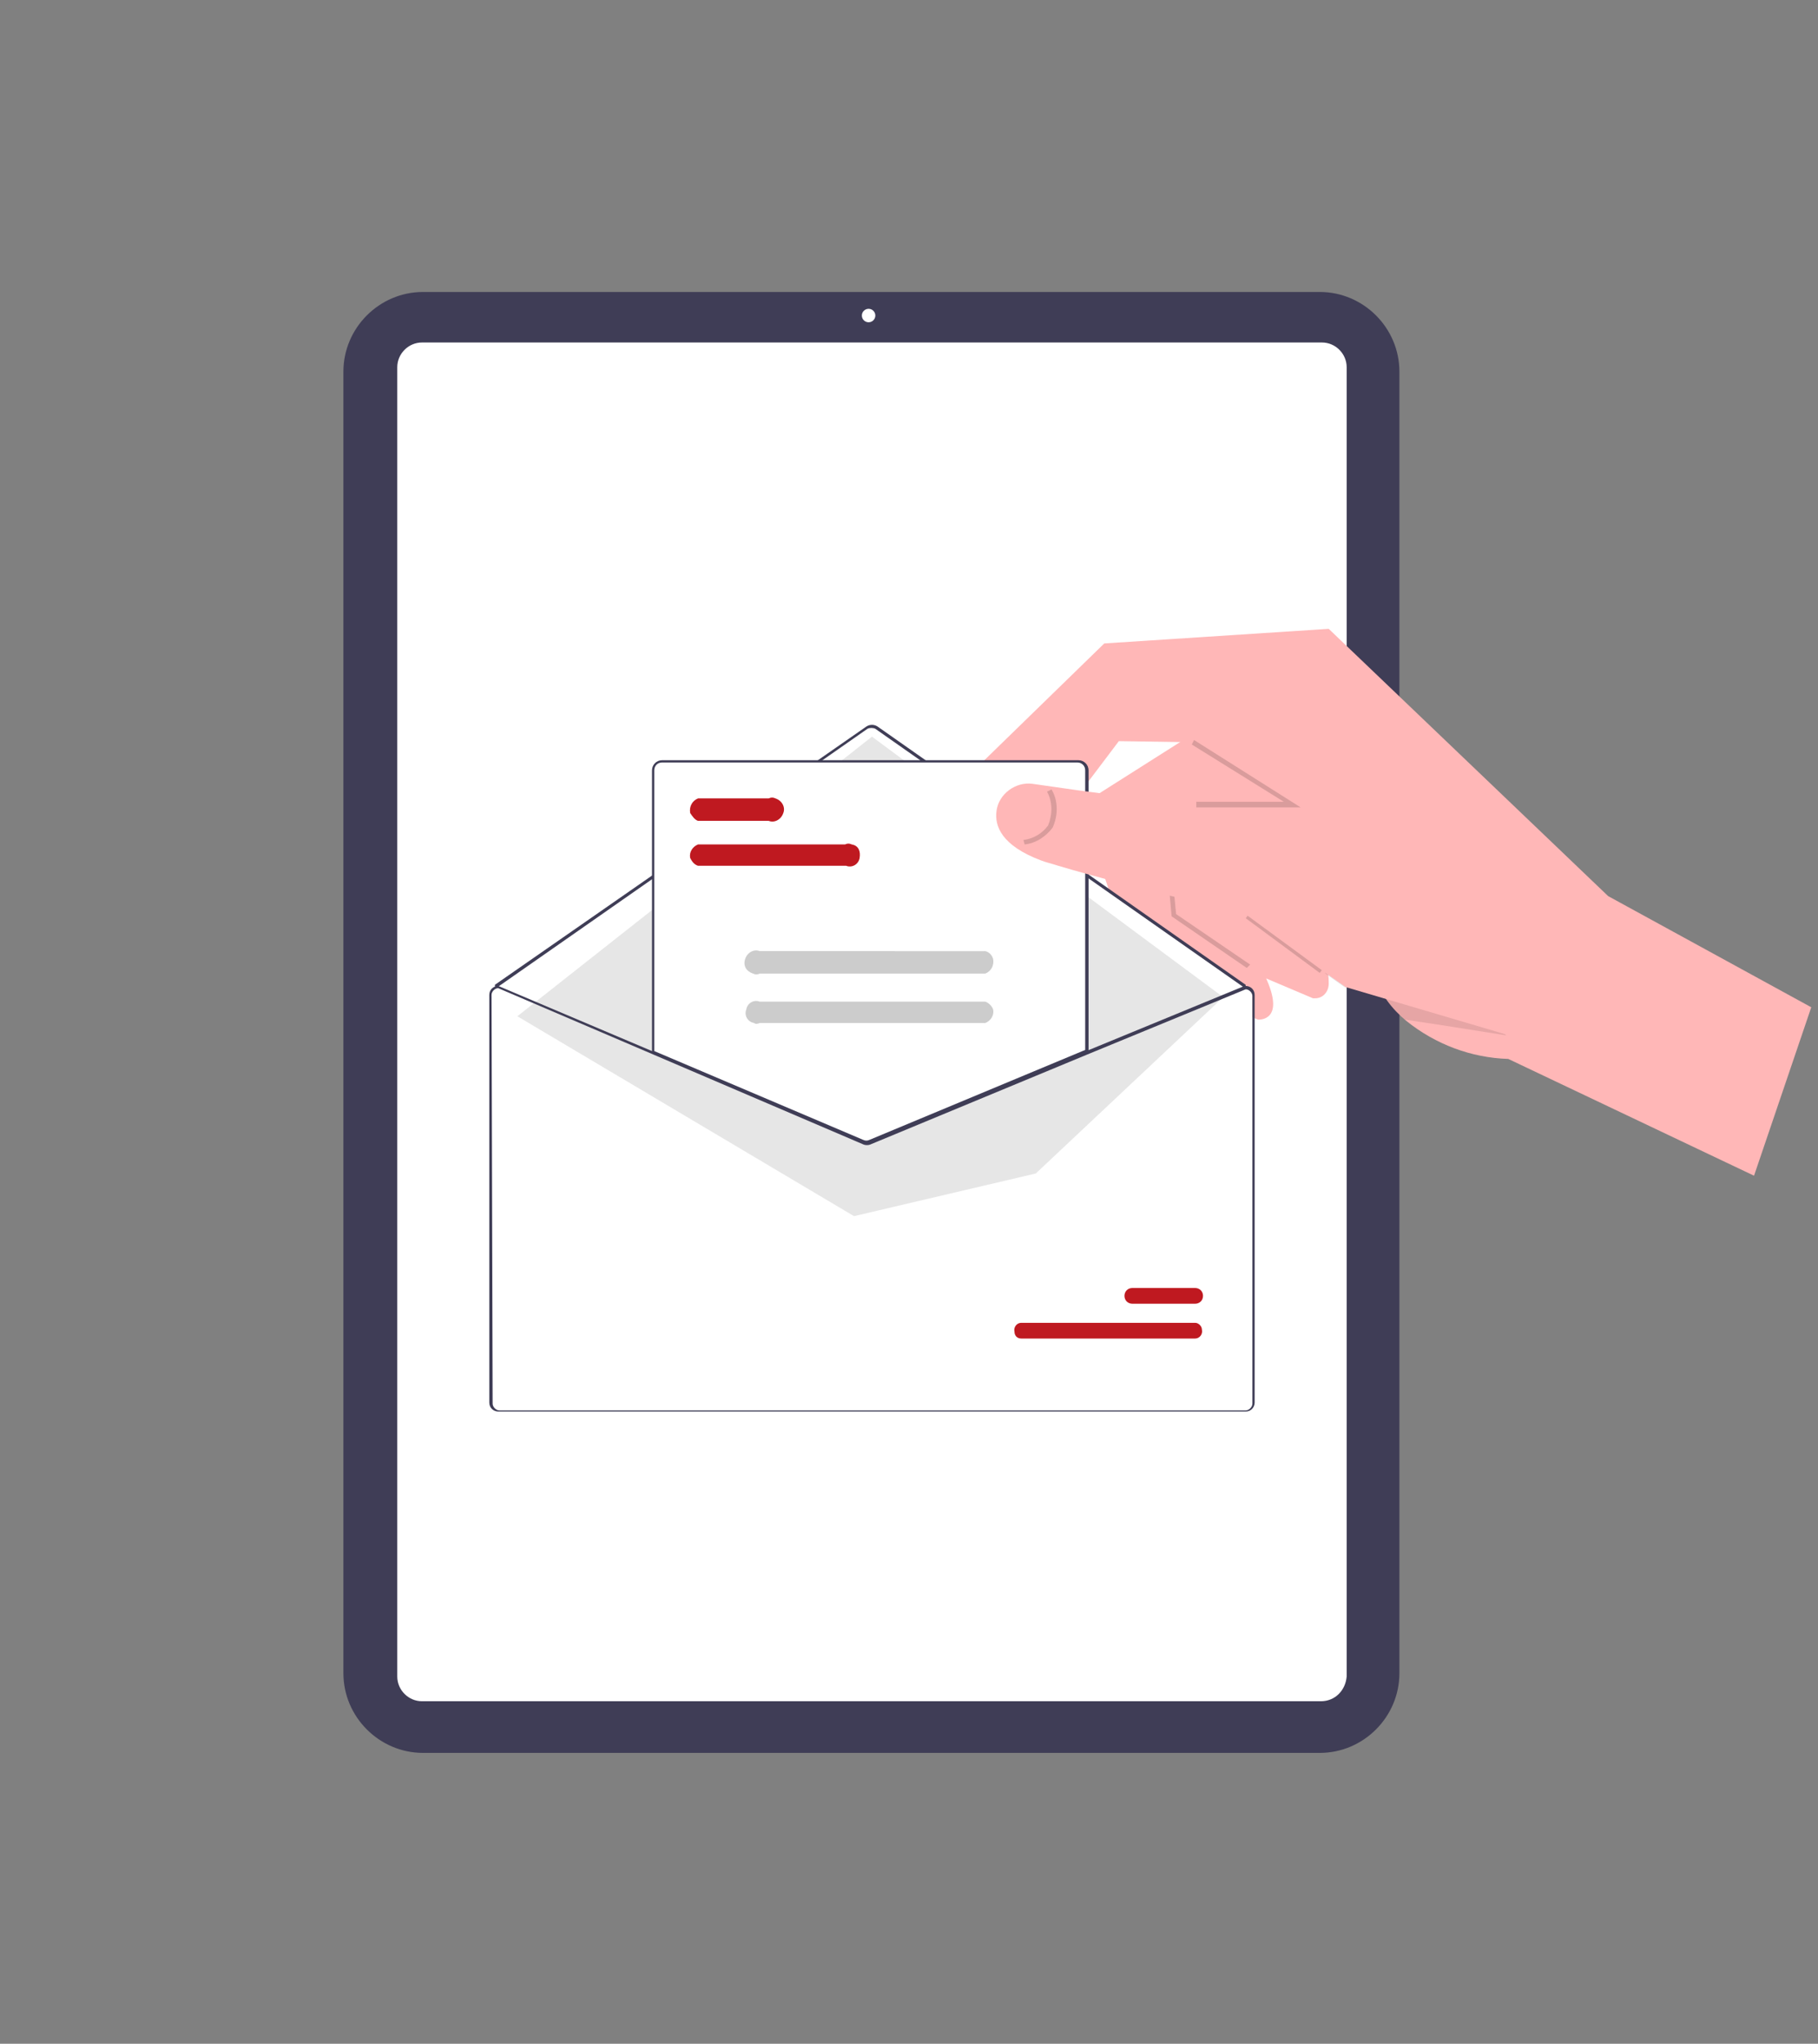 <?xml version="1.0" encoding="utf-8"?>
<!-- Generator: Adobe Illustrator 25.2.3, SVG Export Plug-In . SVG Version: 6.00 Build 0)  -->
<svg version="1.1" id="レイヤー_1" xmlns="http://www.w3.org/2000/svg" xmlns:xlink="http://www.w3.org/1999/xlink" x="0px"
	 y="0px" viewBox="0 0 162 182" style="enable-background:new 0 0 162 182;" xml:space="preserve">
<rect x="0" y="0" width="162" height="182" fill="#808080" stroke="none"/>
<style type="text/css">
	.st0{fill:#3F3D56;}
	.st1{fill:#FFFFFF;}
	.st2{fill:#FFB7B7;}
	.st3{opacity:0.15;enable-background:new    ;}
	.st4{fill:#E6E6E6;}
	.st5{fill:#BF1920;}
	.st6{fill:#CCCCCC;}
	.st7{opacity:0.1;enable-background:new    ;}
</style>
<g id="レイヤー_2_1_">
	<g id="背景色">
		<path class="st0" d="M117.6,156.1H37.7c-3.9,0-7.1-3.2-7.1-7.1V33.1c0-3.9,3.2-7.1,7.1-7.1h79.9c3.9,0,7.1,3.2,7.1,7.1V149
			C124.7,152.9,121.5,156.1,117.6,156.1z"/>
		<path class="st1" d="M117.7,151.5H37.6c-1.2,0-2.2-1-2.2-2.2V32.7c0-1.2,1-2.2,2.2-2.2l0,0h80.2c1.2,0,2.2,1,2.2,2.2l0,0v116.6
			C119.9,150.5,119,151.5,117.7,151.5z"/>
		<circle class="st1" cx="77.4" cy="28.1" r="0.6"/>
		<path class="st2" d="M99,79.8l-2.7-8v-0.1l11.2-7.1l0.6,0.8l3.1,4.2l-1.1,3.4l-2.9,8.8l-0.2,0.4l5.4,4c0.2,0.4,0.4,0.8,0.5,1.1
			c1.6,3.7-0.8,3.5-0.8,3.5L101,86.1L99,79.8z"/>
		<path class="st2" d="M104.9,81.3l-0.5-1.5l-2.4-7.2l-0.5-1.5l-0.4-1.2l5.5-3.5l5.7-3.6l3.7,5l-1.1,3.3l-0.5,1.6l-0.8,2.5l-1.7,5.1
			l5.4,4c0.4,0.7,0.8,1.5,1,2.3c0.1,0.3,0.1,0.7,0.1,1c0,0.7-0.5,1.3-1.2,1.3H117l-11.1-4.7L104.9,81.3z"/>
		<polygon class="st3" points="104.4,81.6 103.8,74.8 106.9,73.1 107.2,73.5 104.2,75.1 104.8,81.4 111.4,85.9 111.1,86.2 		"/>
		
			<rect x="114.3" y="79.9" transform="matrix(0.594 -0.804 0.804 0.594 -21.125 126.207)" class="st3" width="0.4" height="8.2"/>
		<polygon class="st1" points="111,88 77.7,64.7 44.2,87.8 77.2,101.8 		"/>
		<path class="st2" d="M87.2,68.2l11.2-10.9l20-1.3l24.9,23.8l18.1,9.9l-5.1,15l-21.9-10.4c-3.3-0.1-6.5-1.3-9.1-3.4
			c-0.6-0.5-1.2-1.1-1.7-1.8c-0.5-0.7-1-1.5-1.2-2.3l-8.9-11.4l-1.8-2.4l-1.2-1.5l-3.9-5l-0.3-0.4L99.7,66l-3.4,4.5l-2.4,3.2
			c-0.1,1.1-0.5,2.2-1.1,3.1c-2.2,2.6-6.5,2.1-6.5,2.1L87.2,68.2z"/>
		<path class="st1" d="M44.3,87.8L44.3,87.8L58,93.7l18.8,8c0.1,0.1,0.3,0.1,0.5,0l19.4-8l14.1-5.8l0,0c0.5,0,0.8,0.4,0.8,0.8V125
			c0,0.5-0.4,0.8-0.8,0.8H44.3c-0.5,0-0.8-0.4-0.8-0.8V88.6C43.5,88.2,43.8,87.8,44.3,87.8z"/>
		<path class="st0" d="M44.2,88C44.3,88,44.3,88,44.2,88l33.1-23.1c0.2-0.1,0.5-0.1,0.7,0l32.8,23c0,0,0.1,0,0.2,0l0,0
			c0,0,0-0.1,0-0.2l0,0l-32.8-23c-0.3-0.2-0.7-0.2-1,0l-33.1,23C44.1,87.8,44.1,87.9,44.2,88L44.2,88L44.2,88z"/>
		<polygon class="st4" points="109,88.8 77.7,65.6 46.1,90.5 76.1,108.3 92.3,104.5 		"/>
		<path class="st5" d="M91,119.2h15.5c0.4,0,0.7-0.4,0.6-0.8c0-0.3-0.3-0.6-0.6-0.6H91c-0.4,0-0.7,0.4-0.6,0.8
			C90.4,118.9,90.6,119.2,91,119.2z"/>
		<path class="st5" d="M100.9,116.1h5.6c0.4,0,0.7-0.3,0.7-0.7l0,0c0-0.4-0.3-0.7-0.7-0.7h-5.6c-0.4,0-0.7,0.3-0.7,0.7
			C100.2,115.8,100.5,116.1,100.9,116.1L100.9,116.1z"/>
		<path class="st1" d="M77.2,101.8c0.1,0,0.2,0,0.3-0.1l19.3-8V68.6c0-0.5-0.4-0.8-0.8-0.8H59c-0.5,0-0.8,0.4-0.8,0.8v25.1l0,0
			l18.7,8C77,101.8,77.1,101.8,77.2,101.8z"/>
		<path class="st0" d="M76.9,101.8l-18.8-8V68.6c0-0.5,0.4-0.9,0.9-0.9l0,0h37.1c0.5,0,0.9,0.4,0.9,0.9l0,0v25.1l-19.4,8
			C77.4,101.9,77.1,101.9,76.9,101.8z M96.7,68.6c0-0.4-0.3-0.7-0.7-0.7H59c-0.4,0-0.7,0.3-0.7,0.7v25l18.6,7.9
			c0.2,0.1,0.4,0.1,0.6,0l19.2-8V68.6z"/>
		<path class="st0" d="M43.6,88.6v36.3c0,0.5,0.4,0.8,0.8,0.8H111c0.5,0,0.8-0.4,0.8-0.8V88.6c0-0.5-0.4-0.8-0.8-0.8h-0.1l-14.1,5.8
			l-19.4,8c-0.1,0.1-0.3,0.1-0.5,0l-18.8-8l-13.7-5.8l0,0C44,87.8,43.6,88.1,43.6,88.6L43.6,88.6z M43.8,88.6c0-0.3,0.3-0.6,0.6-0.6
			l13.8,5.9l18.7,8c0.2,0.1,0.5,0.1,0.7,0l19.3-8l14.1-5.8c0.3,0,0.6,0.3,0.6,0.6V125c0,0.3-0.3,0.6-0.6,0.6H44.5
			c-0.3,0-0.6-0.3-0.6-0.6L43.8,88.6z"/>
		<path class="st5" d="M62.2,77.1h13.2c0.5,0.2,1.1-0.1,1.2-0.7c0.1-0.6-0.1-1.1-0.7-1.2c-0.2-0.1-0.4-0.1-0.6,0H62.2
			c-0.5,0.2-0.8,0.7-0.7,1.2C61.7,76.8,61.9,77,62.2,77.1z"/>
		<path class="st5" d="M62.2,73.1h6.3c0.5,0.2,1.1-0.1,1.3-0.7c0.2-0.5-0.1-1.1-0.7-1.3c-0.2-0.1-0.4-0.1-0.6,0h-6.3
			c-0.5,0.2-0.8,0.7-0.7,1.3C61.7,72.7,61.9,73,62.2,73.1z"/>
		<path class="st6" d="M67.7,86.7h20.1c0.5-0.2,0.8-0.7,0.7-1.3c-0.1-0.3-0.3-0.6-0.7-0.7H67.7c-0.5-0.2-1.1,0.1-1.3,0.7
			s0.1,1.1,0.7,1.3C67.3,86.8,67.5,86.8,67.7,86.7z"/>
		<path class="st6" d="M67.7,91.1h20.1c0.5-0.2,0.8-0.7,0.7-1.2c-0.1-0.3-0.4-0.6-0.7-0.7H67.7c-0.5-0.2-1.1,0.1-1.2,0.7
			c-0.2,0.5,0.1,1.1,0.7,1.2C67.3,91.2,67.5,91.2,67.7,91.1z"/>
		<path class="st7" d="M114.3,72.8l4-0.2l15.9,19.6l-5.7-0.9l-3.3-0.5c-0.6-0.5-1.2-1.1-1.7-1.8l-3.7-1.1l-1.7-1.2
			C118.3,87.1,114.3,72.8,114.3,72.8z"/>
		<path class="st2" d="M88.8,72.2c0.2-1.5,1.7-2.6,3.2-2.4l4.2,0.6l5.3,0.7l4.1,0.6l4.9-0.3l4.4-0.3l2.6-0.2l17.3,21.4l-14.9-4.4
			l-1.7-1.2l-7.5-5.5c0,0-2.4-0.4-6.3-1.4c-0.6-0.1-7.1-1.8-10.1-2.7c-0.6-0.2-1.1-0.3-1.6-0.5C89.3,75.3,88.6,73.6,88.8,72.2z"/>
		<path class="st3" d="M91.2,74.8c0.9-0.1,1.7-0.6,2.2-1.3c0.4-1,0.4-2.1-0.1-3l0.4-0.2c0.6,1,0.6,2.3,0.1,3.4
			c-0.6,0.8-1.5,1.4-2.5,1.5L91.2,74.8z"/>
		<polygon class="st3" points="106.6,71.9 106.6,71.4 114.4,71.4 106.2,66.3 106.4,65.9 115.9,71.9 		"/>
	</g>
</g>
</svg>
